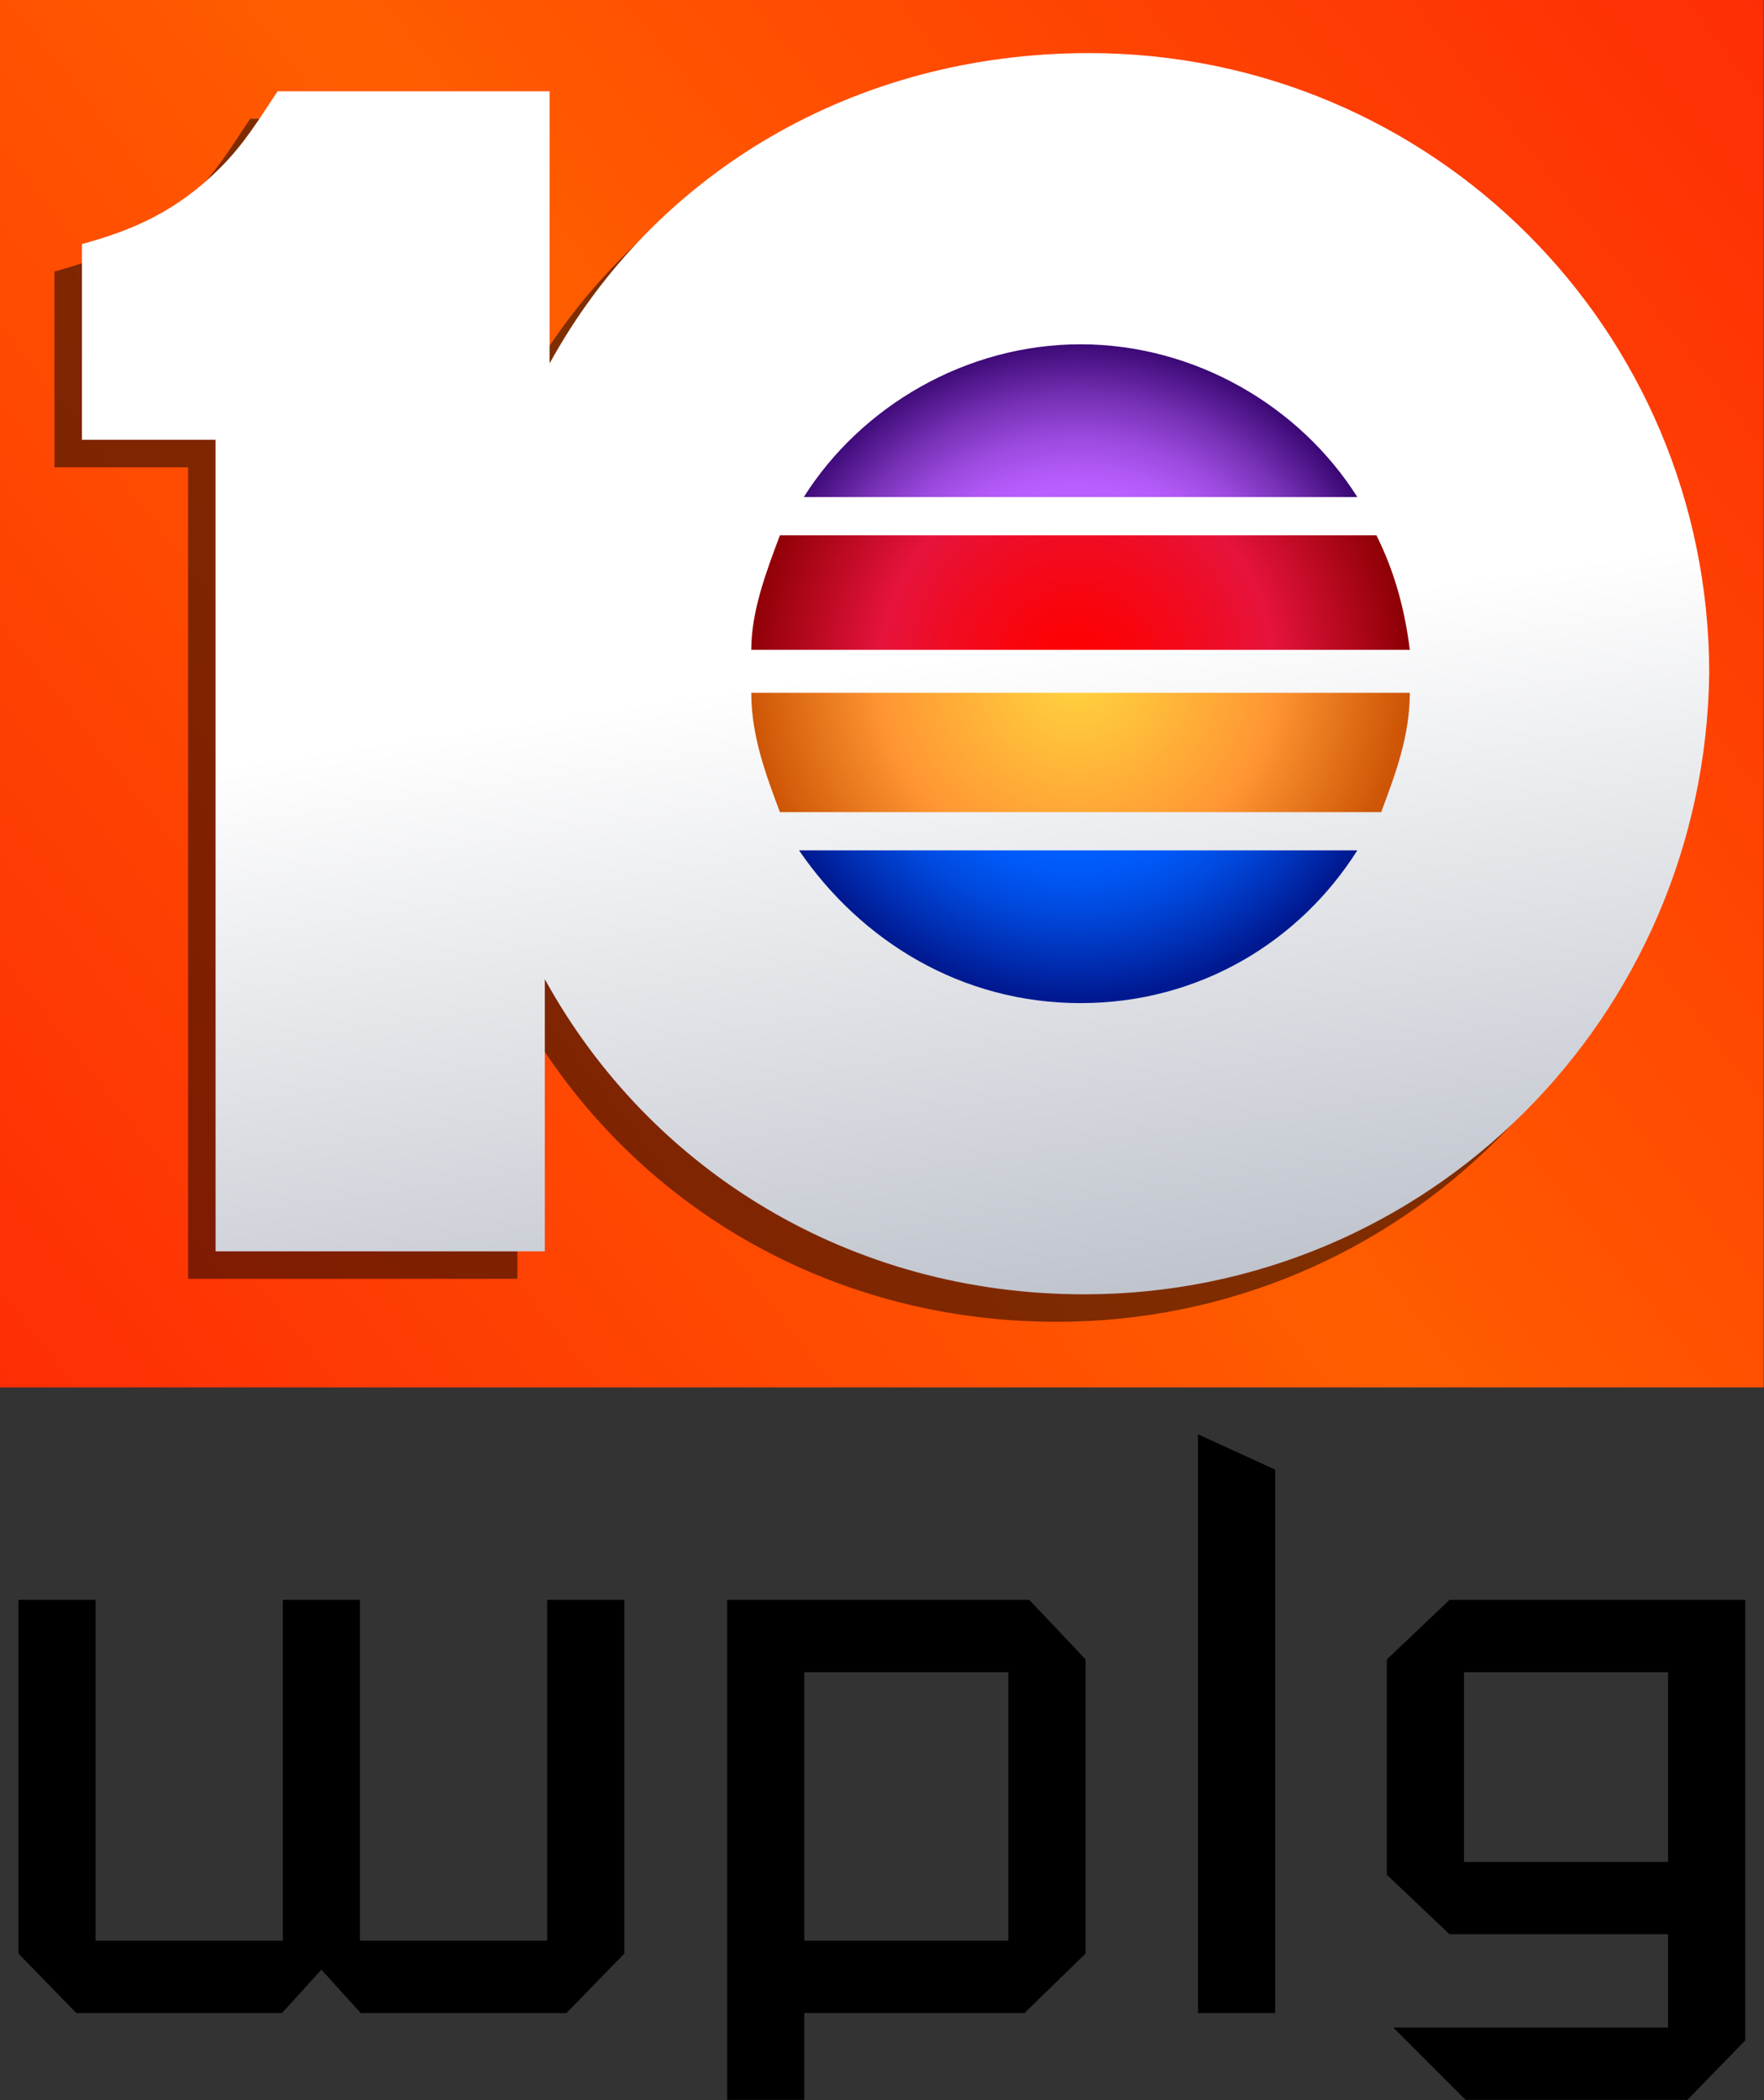 <?xml version="1.0" encoding="UTF-8" standalone="no"?>
<!-- Created with Inkscape (http://www.inkscape.org/) -->

<svg
   width="263.974mm"
   height="314.166mm"
   viewBox="0 0 263.974 314.166"
   version="1.1"
   id="svg5"
   inkscape:version="1.1 (c68e22c387, 2021-05-23)"
   sodipodi:docname="WPLG_(1999).svg"
   xmlns:inkscape="http://www.inkscape.org/namespaces/inkscape"
   xmlns:sodipodi="http://sodipodi.sourceforge.net/DTD/sodipodi-0.dtd"
   xmlns:xlink="http://www.w3.org/1999/xlink"
   xmlns="http://www.w3.org/2000/svg"
   xmlns:svg="http://www.w3.org/2000/svg">
  <rect x="0" y="0" width="263.974" height="314.166" fill="#333333" stroke="none"/>
  <sodipodi:namedview
     id="namedview7"
     pagecolor="#505050"
     bordercolor="#eeeeee"
     borderopacity="1"
     inkscape:pageshadow="0"
     inkscape:pageopacity="0"
     inkscape:pagecheckerboard="0"
     inkscape:document-units="mm"
     showgrid="false"
     inkscape:zoom="0.47215208"
     inkscape:cx="384.41004"
     inkscape:cy="575.02659"
     inkscape:window-width="1366"
     inkscape:window-height="715"
     inkscape:window-x="-8"
     inkscape:window-y="-8"
     inkscape:window-maximized="1"
     inkscape:current-layer="svg5"
     inkscape:snap-bbox="true"
     inkscape:bbox-paths="true"
     inkscape:bbox-nodes="true"
     inkscape:snap-bbox-edge-midpoints="true"
     inkscape:snap-bbox-midpoints="true"
     showguides="false" />
  <defs
     id="defs2">
    <linearGradient
       inkscape:collect="always"
       id="linearGradient13311">
      <stop
         style="stop-color:#c0c4cd;stop-opacity:1;"
         offset="0"
         id="stop13307" />
      <stop
         style="stop-color:#ffffff;stop-opacity:1"
         offset="1"
         id="stop13309" />
    </linearGradient>
    <linearGradient
       inkscape:collect="always"
       id="linearGradient3079">
      <stop
         style="stop-color:#fe2d05;stop-opacity:1;"
         offset="0"
         id="stop3075" />
      <stop
         style="stop-color:#ff5d00;stop-opacity:1"
         offset="0.491"
         id="stop7735" />
      <stop
         style="stop-color:#fe2d05;stop-opacity:1"
         offset="1"
         id="stop3077" />
    </linearGradient>
    <radialGradient
       id="SVGID_6_"
       cx="204.144"
       cy="889.431"
       r="59.561"
       gradientTransform="matrix(0.402,0,0,0.402,-3.669,-308.839)"
       gradientUnits="userSpaceOnUse">
      <stop
         offset="0"
         style="stop-color:#BF6BD4"
         id="stop84" />
      <stop
         offset="0.173"
         style="stop-color:#BE69DD"
         id="stop86" />
      <stop
         offset="0.454"
         style="stop-color:#BA62F5"
         id="stop88" />
      <stop
         offset="0.55"
         style="stop-color:#B95FFF"
         id="stop90" />
      <stop
         offset="0.609"
         style="stop-color:#B159F6"
         id="stop92" />
      <stop
         offset="0.705"
         style="stop-color:#9B4ADE"
         id="stop94" />
      <stop
         offset="0.826"
         style="stop-color:#7731B6"
         id="stop96" />
      <stop
         offset="0.966"
         style="stop-color:#450F7F"
         id="stop98" />
      <stop
         offset="1"
         style="stop-color:#380671"
         id="stop100" />
    </radialGradient>
    <radialGradient
       id="SVGID_4_"
       cx="204.144"
       cy="889.431"
       r="59.561"
       gradientTransform="matrix(0.402,0,0,0.402,-3.669,-308.839)"
       gradientUnits="userSpaceOnUse">
      <stop
         offset="0"
         style="stop-color:#FF0000"
         id="stop56" />
      <stop
         offset="0.148"
         style="stop-color:#FB0309"
         id="stop58" />
      <stop
         offset="0.388"
         style="stop-color:#F10B21"
         id="stop60" />
      <stop
         offset="0.6"
         style="stop-color:#E6133C"
         id="stop62" />
      <stop
         offset="1"
         style="stop-color:#8E0006"
         id="stop64" />
    </radialGradient>
    <radialGradient
       id="SVGID_3_"
       cx="204.144"
       cy="889.431"
       r="59.561"
       gradientTransform="matrix(0.402,0,0,0.402,-3.669,-308.839)"
       gradientUnits="userSpaceOnUse">
      <stop
         offset="0"
         style="stop-color:#FFD63F"
         id="stop47" />
      <stop
         offset="0.6"
         style="stop-color:#FF9633"
         id="stop49" />
      <stop
         offset="1"
         style="stop-color:#CD5505"
         id="stop51" />
    </radialGradient>
    <radialGradient
       id="SVGID_5_"
       cx="204.178"
       cy="889.431"
       r="59.535"
       gradientTransform="matrix(0.402,0,0,0.402,-3.669,-308.839)"
       gradientUnits="userSpaceOnUse">
      <stop
         offset="0"
         style="stop-color:#0362DB"
         id="stop69" />
      <stop
         offset="0.55"
         style="stop-color:#005EFF"
         id="stop71" />
      <stop
         offset="0.621"
         style="stop-color:#0058F6"
         id="stop73" />
      <stop
         offset="0.737"
         style="stop-color:#0049DE"
         id="stop75" />
      <stop
         offset="0.881"
         style="stop-color:#0030B6"
         id="stop77" />
      <stop
         offset="1"
         style="stop-color:#001991"
         id="stop79" />
    </radialGradient>
    <linearGradient
       inkscape:collect="always"
       xlink:href="#linearGradient3079"
       id="linearGradient3081"
       x1="0"
       y1="100.944"
       x2="128.369"
       y2="0"
       gradientUnits="userSpaceOnUse" />
    <linearGradient
       inkscape:collect="always"
       xlink:href="#linearGradient13311"
       id="linearGradient13313"
       x1="77.904"
       y1="94.169"
       x2="70.888"
       y2="47.279"
       gradientUnits="userSpaceOnUse"
       gradientTransform="translate(1)" />
  </defs>
  <g
     id="g1826"
     style="stroke:none"
     transform="scale(2.056)">
    <path
       d="m 26.199,116.4 h -5.615 v 24.798 H 6.957 v -24.798 H 1.343 v 25.733 l 4.211,4.328 h 14.972 l 2.866,-3.158 2.866,3.158 H 41.229 l 4.211,-4.328 v -25.733 h -5.615 v 24.798 H 26.199 Z"
       style="font-size:58.485px;line-height:1.25;font-family:RussellSquare;-inkscape-font-specification:RussellSquare;fill:#000000;stroke:none;stroke-width:1.462"
       id="path1698" />
    <path
       d="m 52.926,152.777 h 5.615 v -6.316 h 16.025 l 4.445,-4.328 V 120.728 L 74.917,116.4 H 52.926 Z m 5.615,-31.114 h 14.855 v 19.534 H 58.541 Z"
       style="font-size:58.485px;line-height:1.25;font-family:RussellSquare;-inkscape-font-specification:RussellSquare;fill:#000000;stroke:none;stroke-width:1.462"
       id="path1700" />
    <path
       d="m 87.198,146.461 h 5.615 v -39.536 l -5.615,-2.573 z"
       style="font-size:58.485px;line-height:1.25;font-family:RussellSquare;-inkscape-font-specification:RussellSquare;fill:#000000;stroke:none;stroke-width:1.462"
       id="path1702" />
    <path
       d="m 100.942,136.401 4.562,4.328 h 15.908 v 6.784 h -20.002 l 5.264,5.264 h 16.142 l 4.211,-4.328 v -32.05 h -21.522 l -4.562,4.328 z m 5.615,-14.738 h 14.855 v 13.802 h -14.855 z"
       style="font-size:58.485px;line-height:1.25;font-family:RussellSquare;-inkscape-font-specification:RussellSquare;fill:#000000;stroke:none;stroke-width:1.462"
       id="path1704" />
    <path
       id="rect488"
       style="fill:url(#linearGradient3081);fill-opacity:1;stroke:none;stroke-width:0.437"
       d="M 0,0 H 128.369 V 100.944 H 0 Z" />
    <path
       class="st6"
       d="m 76.904,96.168 c -17.019,0 -31.607,-9.031 -39.248,-22.924 V 93.042 H 13.69 V 33.997 H 3.965 V 19.756 C 7.786,18.714 10.912,17.325 14.038,14.199 15.774,12.462 16.816,10.726 18.206,8.642 H 38.003 V 28.439 C 45.645,14.546 60.232,5.863 77.252,5.863 c 25.008,0 45.153,20.145 45.153,45.153 -0.347,25.008 -20.492,45.153 -45.5,45.153 z"
       id="path10903"
       style="opacity:0.5;fill:#000000;stroke:none;stroke-width:0.402" />
    <path
       class="st6"
       d="m 78.904,94.169 c -17.019,0 -31.607,-9.031 -39.248,-22.924 V 91.043 H 15.69 V 31.997 H 5.965 V 17.757 C 9.786,16.715 12.912,15.325 16.038,12.199 17.774,10.463 18.816,8.726 20.206,6.642 H 40.003 V 26.44 C 47.645,12.547 62.232,3.863 79.252,3.863 c 25.008,0 45.153,20.145 45.153,45.153 -0.347,25.008 -20.492,45.153 -45.5,45.153 z"
       id="path27"
       style="fill:url(#linearGradient13313);fill-opacity:1;stroke:none;stroke-width:0.402" />
    <path
       class="st9"
       d="m 54.682,50.405 c 0,3.126 1.042,5.905 2.084,8.683 h 43.763 c 1.042,-2.779 2.084,-5.557 2.084,-8.683 z"
       id="path54"
       style="fill:url(#SVGID_3_);stroke:none;stroke-width:0.402" />
    <path
       class="st10"
       d="M 100.182,38.944 H 56.766 c -1.042,2.779 -2.084,5.557 -2.084,8.336 h 47.931 c -0.347,-2.779 -1.042,-5.557 -2.431,-8.336 z"
       id="path67"
       style="fill:url(#SVGID_4_);stroke:none;stroke-width:0.402" />
    <path
       class="st11"
       d="m 78.648,72.982 c 8.683,0 15.977,-4.515 20.145,-11.115 H 58.156 c 4.515,6.599 11.809,11.115 20.492,11.115 z"
       id="path82"
       style="fill:url(#SVGID_5_);stroke:none;stroke-width:0.402" />
    <path
       class="st12"
       d="m 78.648,25.05 c -8.336,0 -15.977,4.515 -20.145,11.115 H 98.793 C 94.625,29.566 86.984,25.05 78.648,25.05 Z"
       id="path103"
       style="clip-rule:evenodd;fill:url(#SVGID_6_);fill-rule:evenodd;stroke:none;stroke-width:0.402" />
  </g>
</svg>
